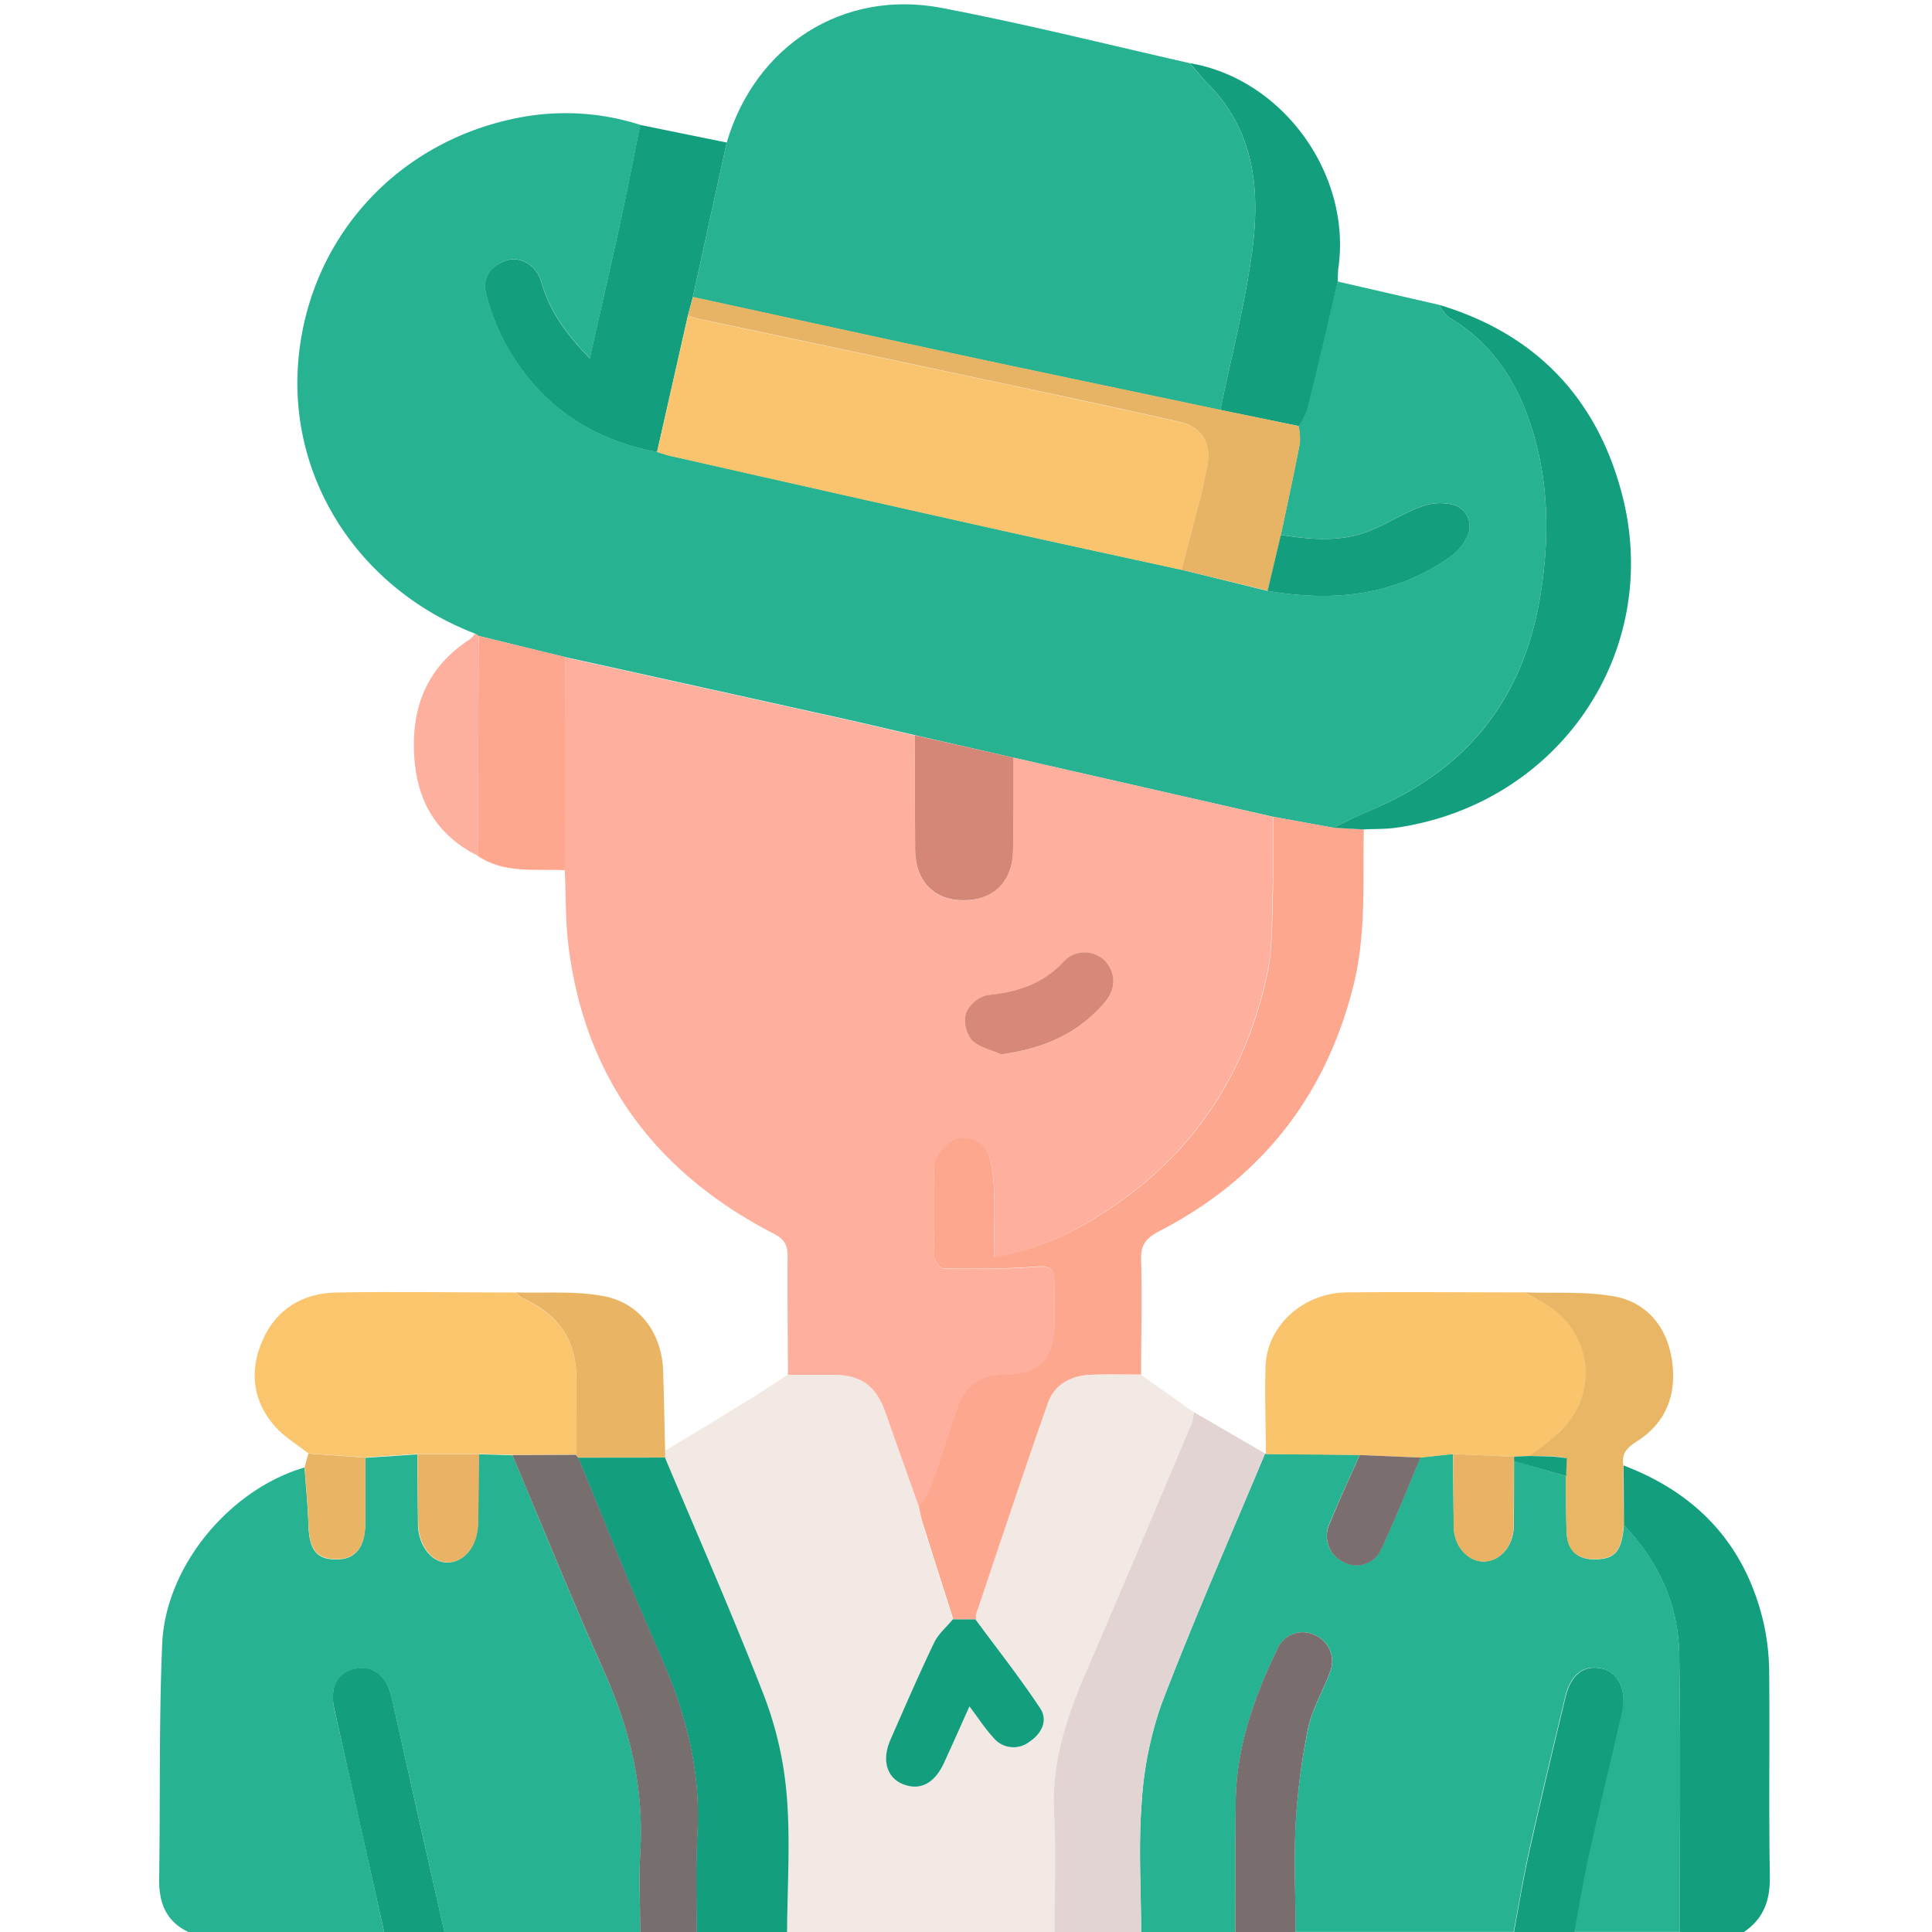 <svg width="168" height="168" fill="none" xmlns="http://www.w3.org/2000/svg"><g clip-path="url(#a)"><path d="M107.415 168h-8.186c0-3.71-.245-7.437.04-11.125a31.48 31.48 0 0 1 1.75-8.75c2.8-7.32 5.967-14.503 8.99-21.74l.07.04 8.155.078c-.875 1.991-1.798 3.964-2.625 5.981a2.487 2.487 0 0 0 .409 2.738c.22.242.485.439.781.578a2.346 2.346 0 0 0 3.312-1.128c1.225-2.625 2.28-5.294 3.408-7.946l2.831-.306c.022 2.122.026 4.248.07 6.37.031 1.667 1.221 2.997 2.625 2.984 1.404-.013 2.555-1.339 2.586-3.019.03-1.907.022-3.81.026-5.718l4.515 1.313c0 1.623 0 3.246.061 4.865.061 1.618.936 2.441 2.599 2.38 1.662-.062 2.187-.749 2.38-2.989 3.001 3.146 4.738 6.913 4.812 11.231.136 8.05.04 16.104.04 24.154h-9.188c.381-2.073.705-4.16 1.16-6.216.962-4.336 2.008-8.654 3.001-12.985.437-1.82-.341-3.391-1.75-3.702-1.566-.35-2.708.49-3.176 2.442-1.068 4.427-2.127 8.85-3.12 13.291-.529 2.375-.918 4.777-1.373 7.17h-18.962c0-3.106-.166-6.221 0-9.318a57.2 57.2 0 0 1 1.094-8.357c.341-1.675 1.282-3.228 1.886-4.86a2.492 2.492 0 0 0-1.287-3.273 2.406 2.406 0 0 0-3.29 1.256c-2.021 4.196-3.556 8.544-3.6 13.278-.048 3.758-.035 7.521-.044 11.283ZM16.376 168c-1.97-.945-2.573-2.577-2.538-4.664.11-6.798-.026-13.606.267-20.392.293-6.785 5.88-13.435 12.377-15.338.118 1.658.284 3.307.337 4.965.065 2.21.7 3.063 2.48 3.032 1.615 0 2.455-1.072 2.463-3.145v-5.688l4.524-.302c.018 2.013.037 4.024.057 6.033 0 1.794 1.107 3.303 2.424 3.365 1.544.07 2.743-1.357 2.787-3.373.043-2.017.048-4.021.07-6.034l2.935.084c2.665 6.317 5.229 12.687 8.029 18.935 2.244 5.022 3.443 10.163 3.093 15.675-.145 2.284 0 4.581 0 6.869H38.644c-1.537-6.81-3.07-13.624-4.598-20.44-.407-1.824-1.61-2.787-3.19-2.45-1.579.337-2.187 1.645-1.771 3.552a3417.229 3417.229 0 0 1 4.318 19.338L16.376 168Z" fill="#27B392"/><path d="m99.181 119.521 4.633 3.285c-.02.322-.077.641-.17.95a2646.576 2646.576 0 0 1-9.293 21.875c-1.667 3.872-2.927 7.778-2.695 12.097.184 3.421.04 6.855.04 10.285H68.442c.022-3.937.294-7.875-.021-11.773a31.421 31.421 0 0 0-1.947-8.68c-2.708-7-5.745-13.877-8.65-20.803v-.591c2.433-1.478 4.87-2.944 7.294-4.436 1.146-.709 2.257-1.466 3.386-2.187h3.937c2.468 0 3.74.962 4.576 3.36.95 2.708 1.917 5.411 2.88 8.12.14.616.249 1.251.437 1.859.827 2.656 1.675 5.302 2.52 7.954-.543.66-1.238 1.247-1.593 1.995-1.334 2.795-2.572 5.639-3.815 8.478-.774 1.75-.315 3.304 1.103 3.864 1.492.59 2.76-.079 3.583-1.908.704-1.575 1.404-3.154 2.187-4.861.748.989 1.335 1.912 2.065 2.7a2.26 2.26 0 0 0 3.107.411c1.063-.696 1.706-1.846.98-2.94-1.75-2.66-3.741-5.171-5.635-7.739a1.976 1.976 0 0 1 .026-.486c2.06-6.125 4.086-12.25 6.226-18.322.573-1.619 2.008-2.385 3.71-2.459 1.452-.083 2.918-.044 4.383-.048Z" fill="#F2E8E4"/><path d="M91.696 168c0-3.43.144-6.865-.04-10.286-.232-4.318 1.028-8.225 2.695-12.097 3.137-7.271 6.208-14.568 9.293-21.875.093-.309.15-.627.17-.949l6.195 3.601c-3.023 7.236-6.19 14.437-8.99 21.739a31.487 31.487 0 0 0-1.75 8.75c-.285 3.688-.053 7.416-.04 11.126L91.696 168Z" fill="#E1D4D2"/><path d="M57.824 126.744c2.905 6.925 5.942 13.803 8.65 20.803a31.418 31.418 0 0 1 1.947 8.689c.315 3.898.043 7.844.021 11.773h-7.874c0-2.883-.084-5.771.074-8.645.302-5.465-1.05-10.5-3.246-15.462-2.516-5.652-4.765-11.427-7.127-17.15l7.555-.008ZM146.059 168c0-8.05.097-16.104-.039-24.154-.07-4.318-1.807-8.085-4.812-11.231 0-1.73-.011-3.458-.031-5.184 6.466 2.454 10.636 6.969 12.193 13.746.314 1.437.473 2.904.473 4.375.052 5.876-.04 11.751.056 17.627.035 2.074-.546 3.679-2.279 4.839l-5.561-.018Z" fill="#139E7E"/><path d="M50.286 126.744c2.363 5.723 4.611 11.497 7.127 17.15 2.188 4.952 3.548 9.997 3.246 15.461-.157 2.875-.056 5.762-.074 8.645h-4.913c0-2.288-.127-4.585 0-6.868.35-5.513-.849-10.654-3.093-15.676-2.8-6.256-5.364-12.618-8.028-18.935l5.517-.026.218.249Z" fill="#776E6E"/><path d="M107.415 168c0-3.762 0-7.525.035-11.283.044-4.734 1.579-9.083 3.601-13.278a2.405 2.405 0 0 1 3.29-1.256 2.488 2.488 0 0 1 1.286 3.273c-.604 1.632-1.544 3.185-1.886 4.86a57.157 57.157 0 0 0-1.076 8.365c-.175 3.098 0 6.213 0 9.319h-5.25Z" fill="#796D6E"/><path d="M131.648 168c.438-2.393.845-4.812 1.374-7.17.993-4.441 2.052-8.864 3.119-13.292.468-1.951 1.61-2.791 3.177-2.441 1.391.311 2.148 1.881 1.75 3.701-.994 4.331-2.039 8.65-3.002 12.985-.437 2.056-.778 4.143-1.159 6.217h-5.259ZM33.403 168c-1.435-6.446-2.874-12.892-4.318-19.338-.438-1.907.197-3.215 1.772-3.552 1.575-.337 2.782.626 3.19 2.45 1.516 6.816 3.049 13.63 4.597 20.44h-5.24Z" fill="#139E7E"/><path d="m116.314 24.478 8.776 2.017c.328.39.577.901.989 1.146 3.211 1.938 5.324 4.756 6.632 8.203 1.938 5.093 2.109 10.303 1.278 15.671-1.431 9.188-6.414 15.457-14.954 19.005-1.05.438-2.061.972-3.093 1.457l-5.25-.954-22.58-5.144-8.566-1.956c-2.332-.538-4.66-1.09-7-1.606-7.799-1.732-15.6-3.459-23.402-5.18L41.62 55.3l-.328-.21c-9.948-3.833-16.122-13.243-15.373-23.442.778-10.6 8.264-19.123 18.786-21.332a21.289 21.289 0 0 1 10.972.542c-.547 2.704-1.063 5.417-1.65 8.112-.874 3.981-1.784 7.954-2.734 12.189-2.012-2.1-3.5-4.104-4.217-6.65-.407-1.436-1.798-2.262-3.019-1.864-1.334.437-2.143 1.461-1.78 2.874a18.957 18.957 0 0 0 1.68 4.375c2.887 5.206 7.332 8.313 13.186 9.406.363.105.722.237 1.09.32 9.213 2.08 18.427 4.155 27.64 6.225 5.614 1.252 11.24 2.464 16.862 3.693l7.485 1.842c5.653.962 11.047.46 15.868-2.953a4.486 4.486 0 0 0 1.571-1.943 1.96 1.96 0 0 0-1.172-2.564 4.645 4.645 0 0 0-2.897.132c-1.557.555-2.975 1.5-4.519 2.113-2.507.993-5.11.752-7.696.341.556-2.651 1.133-5.298 1.65-7.958.028-.5-.01-1.002-.114-1.492.294-.405.534-.846.713-1.313.928-3.758 1.803-7.511 2.691-11.265Z" fill="#27B392"/><path d="m88.126 65.879 22.562 5.145c0 2.235.048 4.475-.031 6.707-.079 2.331 0 4.711-.486 6.969-1.947 9.104-6.842 16.244-14.827 21.127a24.753 24.753 0 0 1-8.907 3.526c0-2.091.03-4.043 0-5.989a14.906 14.906 0 0 0-.306-2.407c-.25-1.312-1.186-1.955-2.42-2.012-1.09-.053-2.476 1.457-2.49 2.625-.03 2.564-.043 5.127.031 7.691 0 .376.512 1.054.797 1.059 2.664.035 5.337.052 7.988-.149 1.151-.092 1.672.07 1.654 1.26 0 1.313.057 2.625 0 3.938-.166 3.018-1.391 4.151-4.419 4.191-2.003.022-3.342.954-4.029 2.918-.805 2.31-1.518 4.646-2.336 6.947a8.477 8.477 0 0 1-1.002 1.602c-.963-2.708-1.93-5.412-2.879-8.12-.835-2.398-2.108-3.347-4.576-3.36h-3.938c0-3.435-.056-6.869-.026-10.299 0-.98-.258-1.483-1.216-1.978-10.163-5.25-16.362-13.418-17.824-24.902-.284-2.188-.232-4.45-.332-6.672 0-6.177.01-12.353.03-18.528 7.8 1.724 15.6 3.45 23.402 5.18 2.336.516 4.664 1.068 7 1.606 0 3.32 0 6.645.03 9.966.023 2.708 1.628 4.375 4.179 4.375 2.678 0 4.314-1.628 4.34-4.397.026-2.682.022-5.35.03-8.02ZM87.058 91.69c3.67-.494 6.672-1.785 9-4.506 1.001-1.173 1.001-2.625 0-3.658a2.49 2.49 0 0 0-3.536.062c-1.82 1.986-4.073 2.703-6.658 2.948a2.736 2.736 0 0 0-1.86 1.55 2.687 2.687 0 0 0 .468 2.335c.617.626 1.716.858 2.59 1.26l-.004.01Z" fill="#FEAF9D"/><path d="M63.193 12.395C65.656 3.99 73.28-.95 81.86.683c7.24 1.378 14.402 3.18 21.599 4.812.512.59.993 1.208 1.54 1.75 4.235 4.262 4.611 9.586 3.824 15.046-.648 4.493-1.785 8.912-2.708 13.366-7.784-1.641-15.571-3.269-23.345-4.931-7.512-1.61-15.015-3.255-22.523-4.887l2.945-13.444Z" fill="#27B392"/><path d="M79.896 131.001a8.501 8.501 0 0 0 1.002-1.601c.818-2.302 1.531-4.638 2.336-6.948.687-1.964 2.026-2.896 4.03-2.918 3.027-.039 4.252-1.173 4.419-4.191.07-1.313 0-2.625 0-3.938 0-1.19-.504-1.352-1.654-1.26-2.651.201-5.325.184-7.989.149-.284 0-.788-.683-.796-1.059-.075-2.564-.061-5.127-.03-7.691 0-1.151 1.4-2.66 2.489-2.625 1.233.057 2.187.696 2.419 2.012.167.793.27 1.598.306 2.407.044 1.947 0 3.898 0 5.989a24.745 24.745 0 0 0 8.947-3.5c7.984-4.882 12.88-12.022 14.827-21.127.481-2.257.407-4.637.485-6.97.079-2.23.027-4.47.031-6.706l5.25.954 2.625.144c-.092 4.563.219 9.14-.919 13.646-2.441 9.654-8.074 16.757-16.9 21.31-1.116.578-1.588 1.16-1.549 2.463.1 3.325 0 6.655 0 9.98-1.466 0-2.936-.044-4.401.026-1.702.074-3.137.84-3.71 2.459-2.14 6.081-4.165 12.21-6.226 18.322a1.98 1.98 0 0 0-.026.486h-1.965c-.844-2.651-1.693-5.298-2.52-7.954-.231-.608-.34-1.242-.48-1.859Z" fill="#FEA78F"/><path d="m50.085 126.486-5.517.026-2.935-.083h-5.338l-4.524.302-4.952-.35c-.971-.766-2.083-1.413-2.892-2.328-1.951-2.187-2.258-4.812-1.125-7.437 1.186-2.765 3.5-4.17 6.432-4.222 5.215-.101 10.434 0 15.654 0 .166.204.364.382.586.525 3.062 1.365 4.694 3.662 4.637 7.083-.035 2.161-.022 4.327-.026 6.484Z" fill="#FAC56D"/><path d="m118.234 126.525-8.155-.079c0-2.559-.122-5.127-.026-7.682.131-3.5 3.286-6.344 7.061-6.383 5.18-.053 10.36 0 15.54 0 .469.271.928.555 1.4.813 4.402 2.411 5.163 7.875 1.54 11.375a29.719 29.719 0 0 1-2.625 2.039l-1.312.057-5.281-.223-2.83.306-5.312-.223Z" fill="#FAC46D"/><path d="m118.562 72.122-2.624-.144c1.032-.486 2.043-1.02 3.093-1.457 8.544-3.535 13.532-9.805 14.958-19.005.831-5.368.66-10.579-1.278-15.672-1.312-3.447-3.421-6.265-6.632-8.203-.412-.245-.661-.756-.989-1.146 8.448 2.503 13.812 8.164 15.973 16.555 3.522 13.668-5.526 26.84-19.578 28.915-.967.144-1.956.109-2.923.157ZM63.193 12.394c-.983 4.48-1.965 8.96-2.945 13.44l-.437 1.632-2.678 11.839c-5.854-1.094-10.299-4.2-13.186-9.407a18.957 18.957 0 0 1-1.68-4.375c-.363-1.413.437-2.44 1.78-2.874 1.221-.398 2.626.438 3.02 1.864.717 2.546 2.187 4.55 4.217 6.65.95-4.235 1.868-8.208 2.734-12.189.586-2.695 1.103-5.408 1.65-8.111l7.525 1.531ZM106.116 35.652c.923-4.454 2.06-8.873 2.708-13.366.787-5.46.411-10.784-3.824-15.045-.547-.556-1.028-1.173-1.54-1.75 8.102 1.373 14.096 9.686 12.915 17.854a10.99 10.99 0 0 0-.044 1.133c-.875 3.754-1.75 7.512-2.686 11.257-.18.467-.419.908-.713 1.313l-6.816-1.396Z" fill="#139E7E"/><path d="M132.952 126.608a30.058 30.058 0 0 0 2.625-2.039c3.622-3.478 2.861-8.956-1.54-11.375-.473-.258-.932-.542-1.4-.814 2.594.092 5.25-.105 7.77.359 2.717.499 4.445 2.538 4.931 5.25.533 2.997-.302 5.635-3.01 7.354-.819.521-1.348 1.046-1.164 2.061 0 1.73.01 3.458.03 5.184-.179 2.24-.721 2.927-2.38 2.989-1.658.061-2.541-.718-2.598-2.38-.057-1.663-.044-3.242-.062-4.865l.053-1.571-1.264-.136-1.991-.017Z" fill="#E8B665"/><path d="M49.149 57.137c0 6.178-.01 12.354-.03 18.528-2.573-.122-5.25.333-7.574-1.238l.079-19.127 7.525 1.837Z" fill="#FEA68E"/><path d="M50.085 126.485c0-2.165 0-4.331.026-6.497.057-3.421-1.562-5.718-4.637-7.083a2.509 2.509 0 0 1-.586-.525c2.537.083 5.131-.14 7.595.324 3.228.613 5.1 3.312 5.188 6.606.066 2.275.114 4.555.166 6.834v.591h-7.55l-.202-.25Z" fill="#E9B565"/><path d="m41.624 55.3-.062 19.123c-3.338-1.658-5.131-4.41-5.494-8.058-.438-4.48.853-8.243 4.812-10.79.168-.14.316-.306.438-.49l.306.215Z" fill="#FEB09E"/><path d="m26.819 126.398 4.952.35v5.688c0 2.074-.849 3.137-2.463 3.146-1.78 0-2.415-.823-2.48-3.032-.053-1.658-.22-3.308-.337-4.966.105-.381.197-.783.328-1.186Z" fill="#E9B565"/><path d="m118.234 126.525 5.294.223c-1.129 2.651-2.187 5.338-3.408 7.945a2.348 2.348 0 0 1-2.377 1.421 2.345 2.345 0 0 1-.935-.292 2.481 2.481 0 0 1-1.282-1.412 2.475 2.475 0 0 1 .092-1.904c.818-2.017 1.737-3.99 2.616-5.981Z" fill="#7A6F6E"/><path d="m126.359 126.442 5.28.223v.394c0 1.907 0 3.81-.026 5.718-.03 1.68-1.19 3.006-2.585 3.019-1.396.013-2.586-1.313-2.625-2.984-.018-2.122-.022-4.248-.044-6.37Z" fill="#E9B265"/><path d="M131.657 127.059v-.394l1.312-.057 2.004.044 1.269.135-.053 1.571-4.532-1.299Z" fill="#139E7E"/><path d="M36.313 126.446h5.337c0 2.013-.026 4.025-.07 6.033-.044 2.009-1.242 3.444-2.787 3.374-1.312-.062-2.406-1.571-2.424-3.365a320.802 320.802 0 0 1-.056-6.042Z" fill="#E9B265"/><path d="M82.854 140.814h1.964c1.895 2.568 3.876 5.079 5.635 7.739.726 1.094.083 2.245-.98 2.94a2.255 2.255 0 0 1-3.106-.411c-.73-.787-1.313-1.711-2.065-2.699-.766 1.706-1.466 3.285-2.188 4.86-.822 1.829-2.09 2.498-3.583 1.908-1.417-.56-1.877-2.096-1.102-3.863 1.242-2.84 2.48-5.688 3.815-8.479.372-.748 1.067-1.334 1.61-1.995Z" fill="#139E7E"/><path d="m57.146 39.305 2.678-11.839c.437.114.835.254 1.26.342 8.8 1.87 17.596 3.737 26.39 5.604a1672.5 1672.5 0 0 1 15.089 3.281c1.991.438 2.857 1.96 2.398 3.916-.189.792-.311 1.597-.512 2.384-.56 2.188-1.142 4.375-1.711 6.563-5.622-1.23-11.248-2.442-16.861-3.693-9.217-2.059-18.43-4.134-27.641-6.225-.368-.097-.727-.215-1.09-.333Z" fill="#F9C46D"/><path d="M102.738 49.542c.569-2.187 1.151-4.375 1.711-6.562.201-.787.323-1.592.512-2.384.437-1.956-.407-3.47-2.398-3.916a1208.721 1208.721 0 0 0-15.09-3.281c-8.793-1.876-17.59-3.744-26.39-5.605-.437-.087-.84-.227-1.26-.34l.438-1.633c7.508 1.632 15.01 3.277 22.523 4.887 7.774 1.663 15.562 3.29 23.345 4.93l6.798 1.41c.105.49.143.991.114 1.491-.516 2.66-1.094 5.307-1.649 7.959l-1.155 4.873-7.499-1.829Z" fill="#E7B465"/><path d="M88.126 65.879c0 2.668 0 5.337-.031 8.006-.026 2.77-1.662 4.41-4.34 4.397-2.55 0-4.156-1.685-4.178-4.375-.026-3.32-.022-6.646-.03-9.967l8.579 1.939Z" fill="#D58777"/><path d="m110.224 51.384 1.155-4.873c2.585.41 5.189.651 7.695-.342 1.545-.612 2.962-1.557 4.52-2.113a4.641 4.641 0 0 1 2.896-.131 1.962 1.962 0 0 1 1.172 2.564 4.484 4.484 0 0 1-1.57 1.942c-4.821 3.413-10.216 3.916-15.868 2.953Z" fill="#139E7E"/><path d="M87.063 91.683c-.876-.403-1.97-.617-2.59-1.27a2.686 2.686 0 0 1-.469-2.335 2.734 2.734 0 0 1 1.86-1.55c2.585-.244 4.838-.962 6.658-2.948a2.488 2.488 0 0 1 3.535-.061c1.007 1.05 1.007 2.485 0 3.657-2.327 2.721-5.328 4.012-8.995 4.507Z" fill="#D78878"/><path d="m136.224 126.787-1.268-.135 1.268.135Z" fill="#E9B265"/></g><defs><clipPath id="a"><path fill="#fff" d="M0 0h168v168H0z"/></clipPath></defs></svg>
